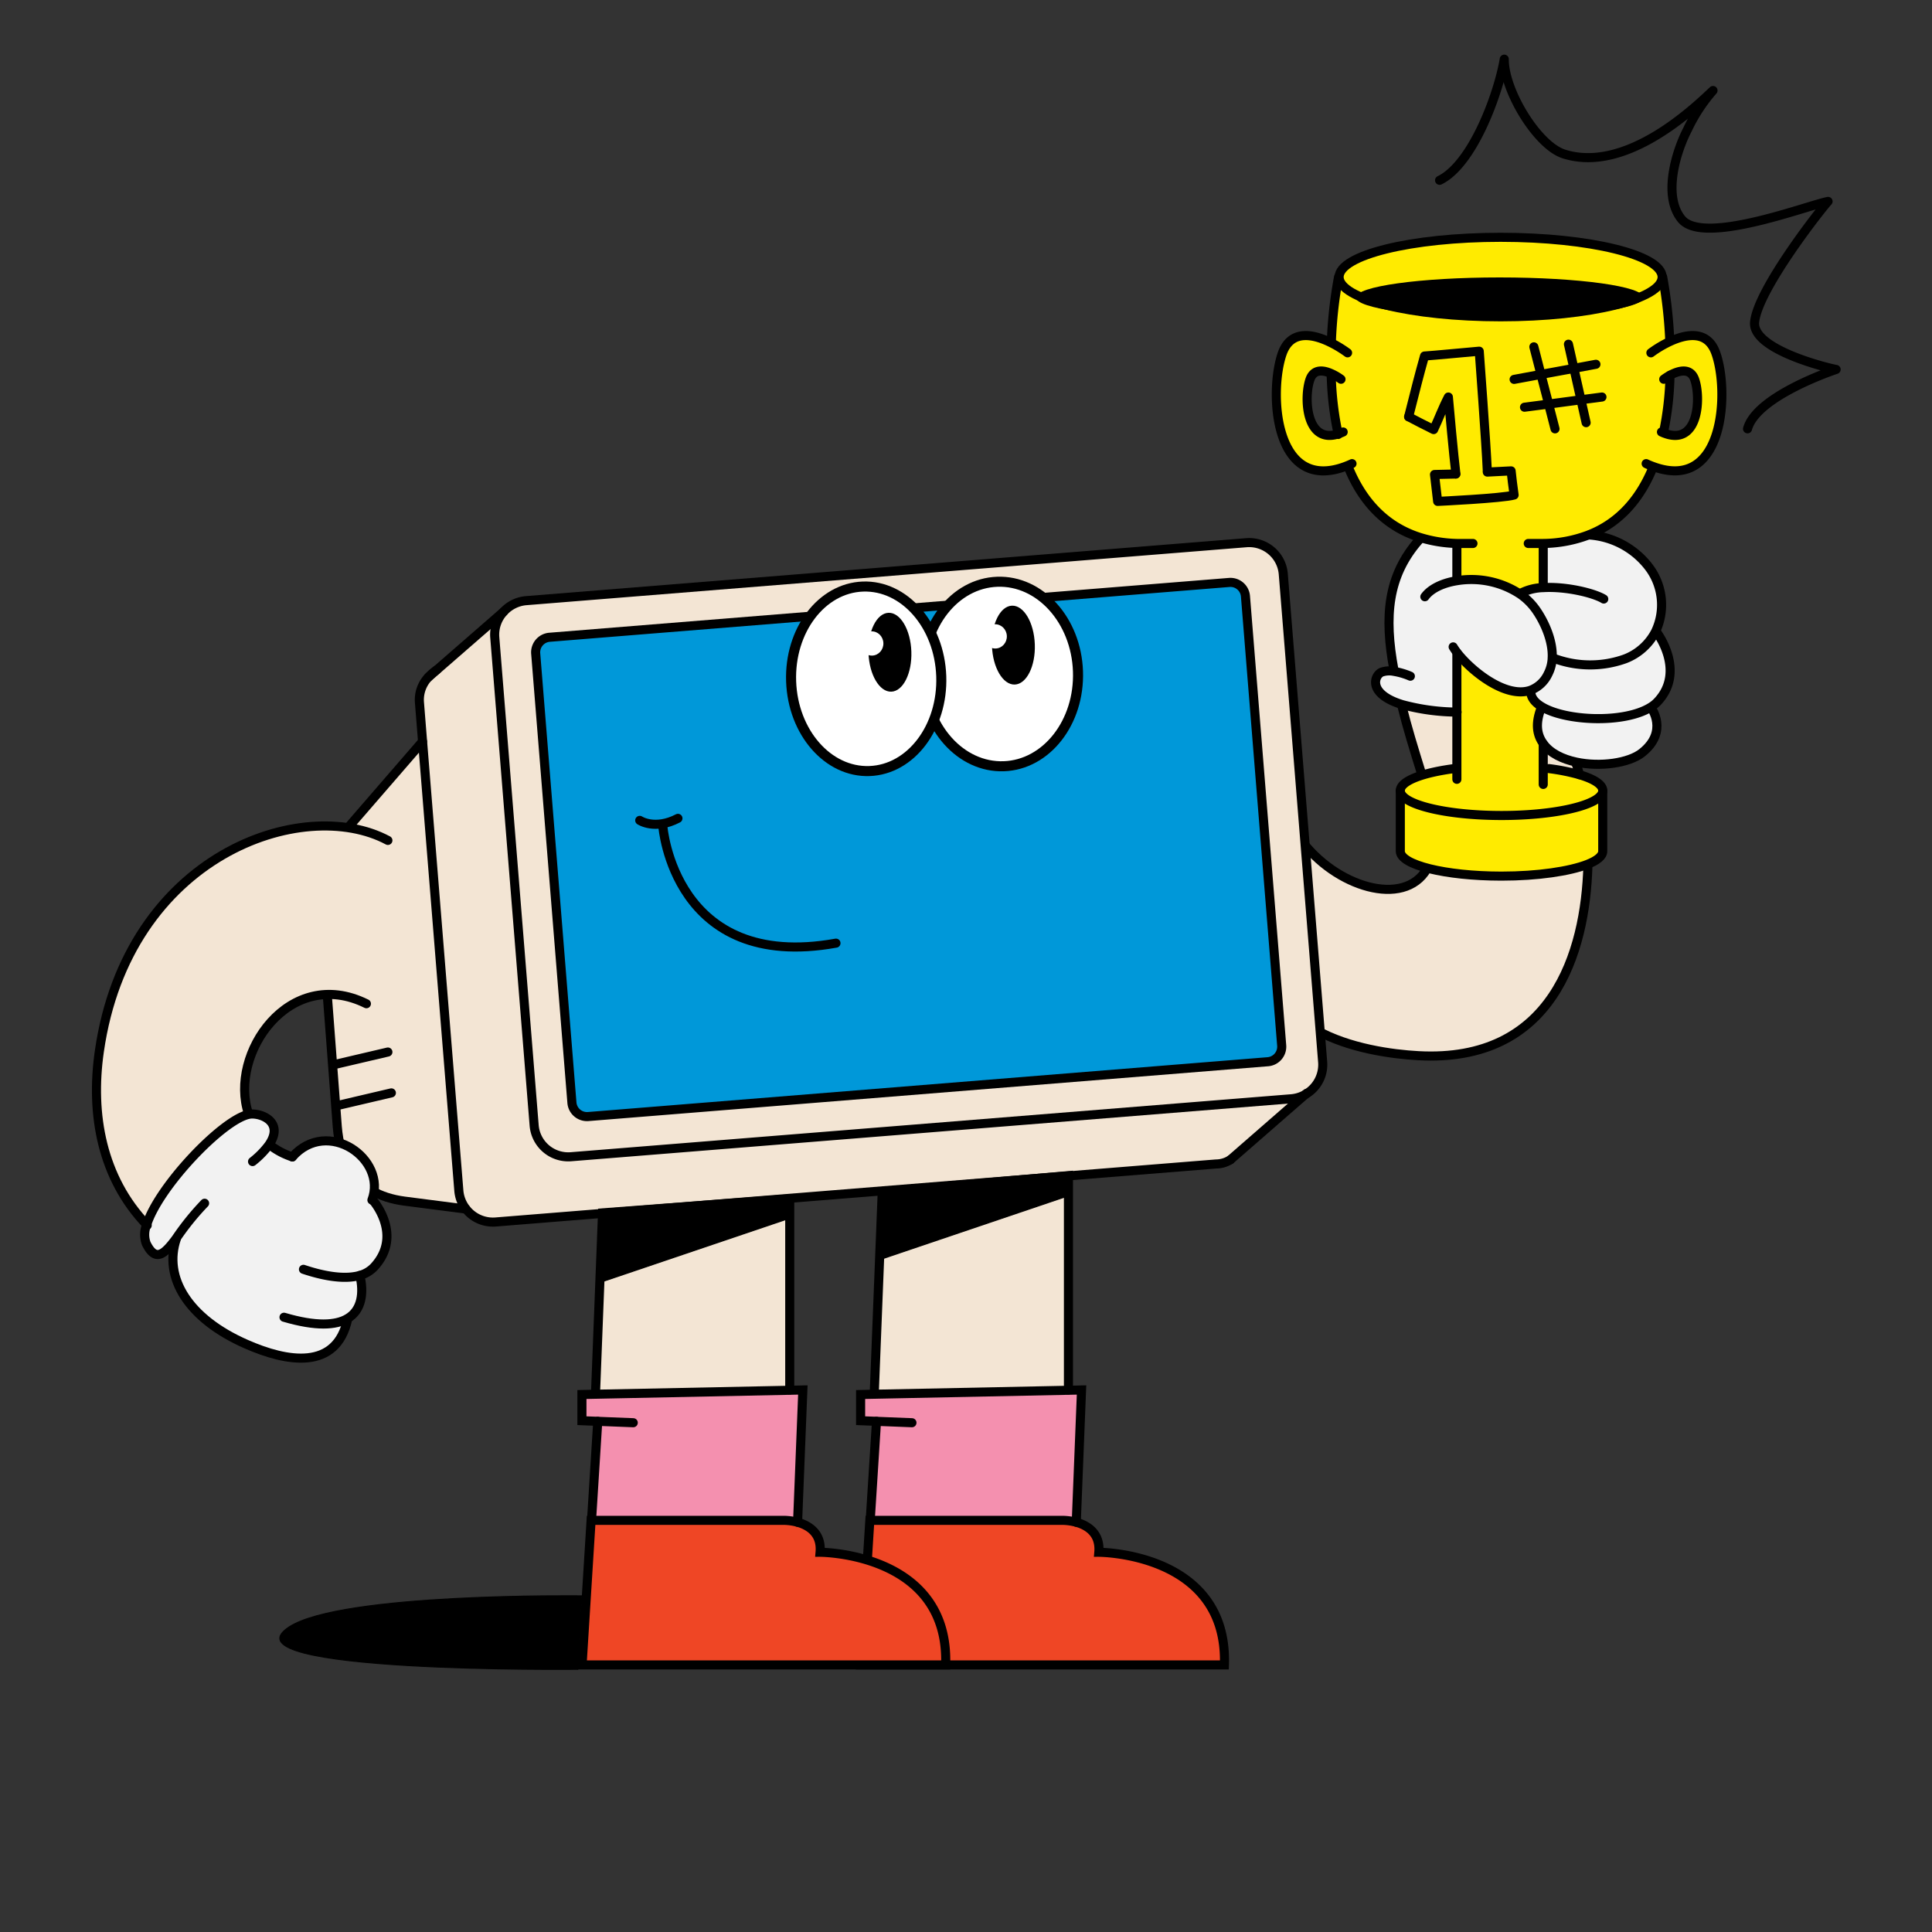 <?xml version="1.0" encoding="UTF-8"?> <svg xmlns="http://www.w3.org/2000/svg" id="Layer_1" data-name="Layer 1" viewBox="0 0 400 400"><rect x="0" y="0" width="400" height="400" fill="#333333" stroke="none"/> <defs> <style>.cls-1{fill:#f490af;}.cls-2{fill:#f3e5d4;}.cls-3{fill:#ffeb00;}.cls-4{fill:#f2f2f2;}.cls-5,.cls-6,.cls-7{fill:none;}.cls-10,.cls-11,.cls-5,.cls-6,.cls-7{stroke:#000;}.cls-5,.cls-7{stroke-linecap:round;stroke-width:1.88px;}.cls-10,.cls-11,.cls-5,.cls-6{stroke-miterlimit:10;}.cls-6{stroke-width:0;}.cls-7{stroke-linejoin:round;}.cls-8{fill:#0098d9;}.cls-9{fill:#ef4625;}.cls-10{stroke-width:0.21px;}.cls-11,.cls-12{fill:#fff;}.cls-11{stroke-width:2.08px;}</style> </defs> <title>Desk_Dudes31</title> <path class="cls-1" d="M221.21,287.84l-40.21.82-2.82.06v5.42l3.28.13-1.29,20.5H220a11.83,11.83,0,0,1,2.8.39l1.09-27.38Z"></path> <path class="cls-1" d="M123.29,288.66l-2.81.06v5.42l3.28.13-1.29,20.5h39.86a11.83,11.83,0,0,1,2.8.39l1.09-27.38-2.71.06Z"></path> <path class="cls-2" d="M327.06,160.41l-.06,0a16.59,16.59,0,0,0-.68-2.23v-.38c-2.85-.61-5.37-1.84-6.79-3.79h0v5a42.59,42.59,0,0,1,7.52,1.47Z"></path> <path class="cls-2" d="M310.88,181.39h-.3a64.21,64.21,0,0,1-15.17-1.6v.14c-4.72,8.06-18.94,3.74-26.21-6.23l3.24,39.51c6.81,3.87,15.85,5.07,21.26,5.36,27.59,1.49,34.56-21.1,35.06-39.41l-.08-.21C325,180.41,318.39,181.39,310.88,181.39Z"></path> <path class="cls-2" d="M294.38,160.41a44.37,44.37,0,0,1,7.25-1.39V147.44a44.5,44.5,0,0,1-11.36-1.55l0,.15c1.16,4.55,2.48,8.94,4.12,14.23Z"></path> <path class="cls-3" d="M310.88,168.84h-.3c-10.37,0-19-1.85-20.66-4.29v11.68c0,2.84,9.3,5.14,20.81,5.16s20.81-2.32,20.81-5.16V164.55C329.86,167,321.25,168.84,310.88,168.84Z"></path> <path class="cls-3" d="M310.73,168.84c11.5,0,20.81-2.32,20.81-5.15,0-2.07-4.92-3.84-12-4.67v-5h0c-1.33-1.83-1.68-4.29-.43-7.48l0-.24c-1.38-.84-2.2-1.88-2.2-3.09l-.1-.28c-5.13,1.81-12.3-4-15.21-7.75V159a44.37,44.37,0,0,0-7.25,1.39c-3,.89-4.76,2-4.76,3.28a1.47,1.47,0,0,0,.3.86v-.86C289.92,166.52,299.22,168.82,310.73,168.84Z"></path> <path class="cls-3" d="M312.86,97.49c.07.87.43,3.7.62,5-2.41.69-15.83,1.32-15.83,1.32L297,98.24l4.39-.1C301,94.7,300,83.9,299.87,82.2c-1.24,2.38-2,4.53-3.05,6.74-1.54-.77-4-2-5.18-2.65,1.63-6.42,2.06-8.19,3.29-12.58,1.8-.11,9.48-.85,11.33-1,0,0,1.44,19.28,1.67,24.76v.25Z"></path> <ellipse class="cls-3" cx="310.69" cy="57.36" rx="33.44" ry="8.23"></ellipse> <path class="cls-3" d="M355.22,73.05c-1.74-4.79-6.17-3.88-9.47-2.35l0-.1a97.53,97.53,0,0,0-1.47-13.24h-.1c0,4.55-15,8.23-33.45,8.23s-33.44-3.68-33.44-8.23h-.12a91.45,91.45,0,0,0-1.49,13.5l-.17.07c-3.33-1.65-8.11-2.91-10,2.12-2.85,7.85-1.88,29.23,13.16,23.47l.47.18c2.7,6.65,7.28,12.17,14.79,14.56a28.06,28.06,0,0,0,7.7,1.26v7.24l.07.45a18.36,18.36,0,0,1,13,2.81l.12-.16a10.67,10.67,0,0,1,4.74-1.2l0-.3v-8.84A27.08,27.08,0,0,0,329,110.7c6.58-2.61,10.69-7.79,13.2-13.93l.06-.17C357.12,102.06,358.06,80.86,355.22,73.05Zm-84,5.47c.82-2.24,2.86-1.87,4.41-1.17l-.05.18a66.18,66.18,0,0,0,1.44,12.32C270.34,92,269.93,82.17,271.25,78.52Zm26.4,25.26L297,98.24l4.39-.1C301,94.7,300,83.9,299.87,82.2c-1.24,2.38-2,4.53-3.05,6.74-1.54-.77-4-2-5.18-2.65,1.63-6.42,2.06-8.19,3.29-12.58,1.8-.11,9.48-.85,11.33-1,0,0,1.44,19.28,1.67,24.76v.24c.43,0,4.93-.24,4.93-.24.07.87.43,3.7.62,5C311.07,103.15,297.65,103.78,297.65,103.78Zm46.73-14.17,0-.08a64.34,64.34,0,0,0,1.35-11.84c1.58-.86,4.15-1.75,5.09.83C352.22,82.29,351.74,92.62,344.38,89.61Z"></path> <path class="cls-4" d="M343,130.9l-.25-.13a12.91,12.91,0,0,0-1.59-13.63,17,17,0,0,0-12.11-6.38l0-.06a27.08,27.08,0,0,1-9.53,1.82v8.84l0,.3a10.67,10.67,0,0,0-4.74,1.2l-.12.16a18.36,18.36,0,0,0-13-2.81l-.07-.45v-7.24a28.06,28.06,0,0,1-7.7-1.26l-.19.59c-6.42,7.33-7.24,15.67-5.15,26.85l-.05.31a4.83,4.83,0,0,0-2.53.16c-1.54.64-3,4.49,4.25,6.72a44.5,44.5,0,0,0,11.36,1.55V135.15c2.91,3.74,10.08,9.56,15.21,7.75l.1.28c0,1.21.82,2.25,2.2,3.09l0,.24c-1.25,3.19-.9,5.65.43,7.48s3.94,3.18,6.79,3.79c5,1.06,10.93.22,13.64-1.93,5.58-4.44,1.87-9.34,1.87-9.34l-.06-.1a6.9,6.9,0,0,0,1.43-1.16C349.14,138.93,343,130.9,343,130.9Z"></path> <path class="cls-5" d="M341.84,146.51s3.71,4.9-1.87,9.34c-2.71,2.15-8.67,3-13.64,1.93-2.85-.61-5.37-1.84-6.79-3.79s-1.68-4.29-.43-7.48"></path> <path class="cls-5" d="M343,130.9s6.13,8,.2,14.35a6.9,6.9,0,0,1-1.43,1.16c-5.47,3.43-17.65,2.94-22.64-.14-1.38-.84-2.2-1.88-2.2-3.09"></path> <path class="cls-5" d="M314.79,122.86a10.67,10.67,0,0,1,4.74-1.2c4.68-.28,10.43,1.1,12.51,2.36"></path> <path class="cls-5" d="M329.06,110.76a17,17,0,0,1,12.11,6.38,12.91,12.91,0,0,1,1.59,13.63,11.85,11.85,0,0,1-6.28,5.63,21.4,21.4,0,0,1-15.07-.22"></path> <path class="cls-5" d="M295,123.55c1.22-1.69,3.74-2.88,6.74-3.34a18.36,18.36,0,0,1,13,2.81,13.17,13.17,0,0,1,3.33,3.33c1.76,2.55,3.45,6.36,3.3,9.82a7.84,7.84,0,0,1-.87,3.37,6.6,6.6,0,0,1-3.59,3.36c-5.13,1.81-12.3-4-15.21-7.75a12.33,12.33,0,0,1-.84-1.22"></path> <path class="cls-5" d="M327,160.39a16.59,16.59,0,0,0-.68-2.23"></path> <ellipse class="cls-5" cx="310.69" cy="57.36" rx="33.44" ry="8.23"></ellipse> <path class="cls-5" d="M279.15,96.7c2.7,6.65,7.28,12.17,14.79,14.56a28.06,28.06,0,0,0,7.7,1.26c1.07,0,2.17,0,3.32,0"></path> <path class="cls-5" d="M275.61,77.53a66.18,66.18,0,0,0,1.44,12.32.3.3,0,0,1,0,.1"></path> <path class="cls-5" d="M277.13,57.36a91.45,91.45,0,0,0-1.49,13.5"></path> <path class="cls-5" d="M342.23,96.77c-2.51,6.14-6.62,11.32-13.2,13.93a27.08,27.08,0,0,1-9.53,1.82c-1,0-2,0-3.09,0"></path> <path class="cls-5" d="M345.76,77.69a64.34,64.34,0,0,1-1.35,11.84"></path> <path class="cls-5" d="M344.24,57.36a97.53,97.53,0,0,1,1.47,13.24"></path> <path class="cls-5" d="M341.8,73.05a23.29,23.29,0,0,1,3.95-2.35c3.3-1.53,7.73-2.44,9.47,2.35,2.84,7.81,1.9,29-12.93,23.55-.47-.17-1-.38-1.47-.61"></path> <path class="cls-5" d="M279,73.05a23.68,23.68,0,0,0-3.48-2.12c-3.33-1.65-8.11-2.91-10,2.12-2.85,7.85-1.88,29.23,13.16,23.47.4-.16.82-.33,1.24-.53"></path> <path class="cls-5" d="M277.64,78.52a10.69,10.69,0,0,0-2-1.17c-1.55-.7-3.59-1.07-4.41,1.17-1.32,3.65-.91,13.46,5.8,11.33a9.54,9.54,0,0,0,1.06-.41"></path> <path class="cls-5" d="M344.46,78.52a10.77,10.77,0,0,1,1.3-.83c1.58-.86,4.15-1.75,5.09.83,1.37,3.77.89,14.1-6.47,11.09l-.39-.17"></path> <path class="cls-5" d="M288.6,138.7c-2.09-11.18-1.27-19.52,5.15-26.85"></path> <path class="cls-5" d="M294.34,160.27c-1.64-5.29-3-9.68-4.12-14.23"></path> <path class="cls-5" d="M272.44,213.21c6.81,3.87,15.85,5.07,21.26,5.36,27.59,1.49,34.56-21.1,35.06-39.41"></path> <path class="cls-5" d="M295.41,179.93c-4.72,8.06-18.94,3.74-26.21-6.23"></path> <line class="cls-5" x1="301.63" y1="112.95" x2="301.63" y2="119.76"></line> <line class="cls-5" x1="319.51" y1="112.95" x2="319.51" y2="121.36"></line> <path class="cls-6" d="M331.54,163.69v12.54c0,2.84-9.31,5.14-20.81,5.16h-.15a64.21,64.21,0,0,1-15.17-1.6c-3.59-.93-5.79-2.18-5.79-3.56V163.69"></path> <path class="cls-6" d="M331.54,163.69c0,2.83-9.31,5.13-20.81,5.15h-.15c-10.37,0-19-1.85-20.66-4.29a1.47,1.47,0,0,1-.3-.86"></path> <path class="cls-5" d="M301.52,159.07c-6.88.85-11.6,2.6-11.6,4.62,0,2.83,9.3,5.13,20.81,5.15h.15c10.37,0,19-1.85,20.66-4.29a1.53,1.53,0,0,0,.29-.86c0-1.26-1.81-2.4-4.83-3.3a42.87,42.87,0,0,0-6.3-1.26"></path> <path class="cls-5" d="M289.92,163.69v12.54c0,2.84,9.3,5.14,20.81,5.16h.15c7.51,0,14.1-1,17.8-2.44,2-.79,3.15-1.72,3.15-2.72V163.69"></path> <polyline class="cls-5" points="301.63 135.15 301.63 147.44 301.63 159.02 301.63 161.35"></polyline> <polyline class="cls-5" points="319.51 154 319.51 159.02 319.51 162.41"></polyline> <path class="cls-7" d="M298.05,37.33c6.87-3.34,12.19-17.91,13.39-25.08-.06,6.53,6.91,18,12.45,19.66,12.92,4,27.05-9.66,30.77-13.17a34.73,34.73,0,0,0-5.3,8.12c-2.31,4.45-5.19,13.65-1.22,18.51,4.5,5.5,26-2.83,30.34-3.67-1.22,1.28-14.57,18.19-15.21,25-.54,5.74,15.48,9.56,16.88,9.79,0,0-16.47,5.42-18.34,12.29"></path> <path class="cls-7" d="M292,140a14.46,14.46,0,0,0-3.41-1,4.83,4.83,0,0,0-2.53.16c-1.54.64-3,4.49,4.25,6.72a44.5,44.5,0,0,0,11.36,1.55"></path> <path class="cls-7" d="M291.64,86.29c1.63-6.42,2.06-8.19,3.29-12.58,1.8-.11,9.48-.85,11.33-1,0,0,1.44,19.28,1.67,24.76"></path> <path class="cls-7" d="M307.93,97.74l4.93-.25c.07.87.43,3.7.62,5-2.41.69-15.83,1.32-15.83,1.32L297,98.24l4.39-.1"></path> <path class="cls-7" d="M301.43,98.14C301,94.7,300,83.9,299.87,82.2c-1.24,2.38-2,4.53-3.05,6.74-1.54-.77-4-2-5.18-2.65"></path> <polyline class="cls-7" points="313.48 78.55 319.04 77.52 325.86 76.27 330.42 75.42"></polyline> <polyline class="cls-7" points="315.63 84.31 320.63 83.66 327.32 82.77 331.67 82.2"></polyline> <polyline class="cls-7" points="324.73 71.26 325.86 76.27 327.32 82.77 328.39 87.51"></polyline> <polyline class="cls-7" points="317.57 71.81 319.04 77.52 320.63 83.66 321.95 88.79"></polyline> <ellipse cx="310.48" cy="61.58" rx="29.77" ry="4.14"></ellipse> <path class="cls-8" d="M265.36,216.45a3.13,3.13,0,0,1-2.86,3.37L121.78,231.17a3.13,3.13,0,0,1-3.37-2.86l-7.5-93a3.13,3.13,0,0,1,2.86-3.37l140.72-11.35a3.12,3.12,0,0,1,3.37,2.86Z"></path> <path class="cls-2" d="M273.84,219.78l-8.15-101a7.09,7.09,0,0,0-7.64-6.49l-149.12,12a7.12,7.12,0,0,0-4.63,2.26l-14,12.15h0l-1.63,1.42a6.82,6.82,0,0,0-1.87,5.37l.64,8-14.72,17c-3.59,4.15-6.82,11.87-6.38,17.34l3.45,45.4c.52,6.37,3.19,14,13.92,15.41l12.71,1.64a7.07,7.07,0,0,0,6.16,2.71l149.12-12a5.61,5.61,0,0,0,3-.89l15.75-13.73A7.08,7.08,0,0,0,273.84,219.78ZM113.77,132l140.72-11.35a3.12,3.12,0,0,1,3.37,2.86l7.5,93a3.13,3.13,0,0,1-2.86,3.37L121.78,231.17a3.13,3.13,0,0,1-3.37-2.86l-7.5-93A3.13,3.13,0,0,1,113.77,132Z"></path> <path class="cls-9" d="M178.21,344.7l1.88-29.93H220a11.83,11.83,0,0,1,2.8.39c2.26.62,5,2.19,4.69,6.22,0,0,26.74,0,26,23.32Z"></path> <polygon class="cls-2" points="221.21 287.78 221.21 287.84 181 288.66 181 288.62 182.66 246.74 221.21 243.4 221.21 287.78"></polygon> <polyline class="cls-5" points="181 288.62 182.66 246.74 221.21 243.4 221.21 287.78"></polyline> <path class="cls-5" d="M180.17,314.77h-.08l-1.88,29.93H253.5c.76-23.33-26-23.32-26-23.32.34-4-2.43-5.6-4.69-6.22a11.83,11.83,0,0,0-2.8-.39Z"></path> <polyline class="cls-5" points="188.81 294.56 181.47 294.27 178.18 294.14 178.18 288.72 181 288.66 221.21 287.84 223.92 287.78 222.83 315.16 222.83 315.17"></polyline> <polyline class="cls-5" points="181.47 294.27 180.17 314.77 180.16 314.87"></polyline> <path class="cls-9" d="M165.13,315.16c2.26.62,5,2.19,4.68,6.22,0,0,26.75,0,26,23.32H120.51l1.87-29.93h40A11.83,11.83,0,0,1,165.13,315.16Z"></path> <polygon class="cls-2" points="163.51 287.78 163.51 287.84 123.29 288.66 123.29 288.62 124.75 251.11 163.51 248.19 163.51 287.78"></polygon> <polyline class="cls-5" points="123.29 288.62 124.75 251.11 163.51 248.19 163.51 287.78"></polyline> <path class="cls-5" d="M122.47,314.77h-.09l-1.87,29.93h75.28c.77-23.33-26-23.32-26-23.32.35-4-2.42-5.6-4.68-6.22a11.83,11.83,0,0,0-2.8-.39Z"></path> <polyline class="cls-5" points="131.11 294.56 123.76 294.27 120.48 294.14 120.48 288.72 123.29 288.66 163.51 287.84 166.22 287.78 165.13 315.16 165.13 315.17"></polyline> <polyline class="cls-5" points="123.76 294.27 122.47 314.77 122.46 314.87"></polyline> <polygon class="cls-10" points="221.21 247.57 182.1 260.81 182.56 246.63 221.89 243.4 221.21 247.57"></polygon> <polygon class="cls-10" points="163.08 252.36 123.97 265.6 124.42 251.43 163.76 248.19 163.08 252.36"></polygon> <path class="cls-10" d="M120.46,330.4s-49.79-.67-60.63,6.46c-14.59,9.58,59.8,8.75,59.8,8.75Z"></path> <path class="cls-5" d="M262.5,219.82,121.78,231.17a3.13,3.13,0,0,1-3.37-2.86l-7.5-93a3.13,3.13,0,0,1,2.86-3.37l140.72-11.35a3.12,3.12,0,0,1,3.37,2.86l7.5,93A3.13,3.13,0,0,1,262.5,219.82Z"></path> <path class="cls-5" d="M104.3,126.62a7.12,7.12,0,0,1,4.63-2.26l149.12-12a7.09,7.09,0,0,1,7.64,6.49l8.15,101a7.08,7.08,0,0,1-3.33,6.59,5.19,5.19,0,0,1-.77.42,7.09,7.09,0,0,1-2.4.63l-149.12,12a7.08,7.08,0,0,1-7.63-6.49l-8.15-101A7,7,0,0,1,104.3,126.62Z"></path> <path class="cls-5" d="M254.76,240.1a5.61,5.61,0,0,1-3,.89L102.62,253A7.08,7.08,0,0,1,95,246.54l-7.51-93-.64-8a6.82,6.82,0,0,1,1.87-5.37,10.32,10.32,0,0,1,1.63-1.42"></path> <polyline class="cls-5" points="88.63 140.27 88.71 140.2 90.34 138.78 90.35 138.77 104.3 126.62"></polyline> <polyline class="cls-5" points="254.76 240.1 270.51 226.37 270.54 226.35"></polyline> <path class="cls-5" d="M96.46,250.32l-12.71-1.64c-10.73-1.41-13.4-9-13.92-15.41l-3.45-45.4c-.44-5.47,2.79-13.19,6.38-17.34l14.72-17"></path> <path class="cls-5" d="M137.24,171.1s2.29,30.21,35.84,24.17"></path> <path class="cls-5" d="M132.45,169.85s3.12,2.08,7.91-.42"></path> <line class="cls-5" x1="69.04" y1="220.45" x2="80.31" y2="217.81"></line> <line class="cls-5" x1="69.76" y1="228.91" x2="81.03" y2="226.27"></line> <path class="cls-2" d="M80.31,174l-4.45,33.85c-16-7.92-28.55,10.41-24.42,22.74l0,.17c-5.5,1.17-18.57,14.89-21.1,22.82-9.27-9.68-11.7-22.84-9.81-35.93C26.45,176.89,62.74,164.54,80.31,174Z"></path> <path class="cls-4" d="M72,273l0,0c-2.28,10.86-12.62,8.94-21,5.27C38.89,273,33.8,264.45,36.51,256.5l-.08-.05c-2.4,3.22-4.21,4.94-6.15,1a5.35,5.35,0,0,1,.1-3.93c2.53-7.93,15.6-21.65,21.1-22.82a3.76,3.76,0,0,1,.71-.08c2.67,0,6.51,2.1,3.44,6.46h.3a15.25,15.25,0,0,0,4.61,2.43c7.31-8.28,19.7.47,16.48,8.93l.24.09s6.22,7.12.27,13.7a6.41,6.41,0,0,1-3,1.81C75.34,267.57,75,271.19,72,273Z"></path> <path class="cls-7" d="M77,248.46c3.22-8.46-9.17-17.21-16.48-8.93"></path> <path class="cls-7" d="M36.51,256.5C33.8,264.45,38.89,273,51,278.3c8.34,3.67,18.68,5.59,21-5.27"></path> <path class="cls-7" d="M58.8,272.72c6.61,1.95,10.74,1.7,13.17.26,3-1.79,3.37-5.41,2.54-8.92h0"></path> <path class="cls-7" d="M80.31,174c-17.57-9.42-53.86,2.93-59.74,43.65-1.89,13.09.54,26.25,9.81,35.93l.1.11"></path> <path class="cls-7" d="M51.44,230.55c-4.13-12.33,8.43-30.66,24.42-22.74"></path> <path class="cls-7" d="M60.54,239.53a15.25,15.25,0,0,1-4.61-2.43"></path> <path class="cls-7" d="M62.83,262.8c3.41,1.15,8.16,2.27,11.68,1.26a6.41,6.41,0,0,0,3-1.81c6-6.58-.27-13.7-.27-13.7"></path> <path class="cls-7" d="M52.29,240.49a18,18,0,0,0,3.34-3.39c3.07-4.36-.77-6.45-3.44-6.46a3.76,3.76,0,0,0-.71.08c-5.5,1.17-18.57,14.89-21.1,22.82a5.35,5.35,0,0,0-.1,3.93c1.94,3.92,3.75,2.2,6.15-1a54.77,54.77,0,0,1,5.93-7.35"></path> <ellipse class="cls-11" cx="207.15" cy="139.55" rx="16.04" ry="19.11" transform="translate(-4.81 7.42) rotate(-2.03)"></ellipse> <ellipse class="cls-11" cx="179.33" cy="140.54" rx="15.55" ry="19.11" transform="translate(-4.86 6.44) rotate(-2.03)"></ellipse> <ellipse cx="184.25" cy="135.04" rx="4.44" ry="8.17" transform="translate(-4.67 6.61) rotate(-2.03)"></ellipse> <ellipse class="cls-12" cx="180.49" cy="133.22" rx="2.4" ry="2.51" transform="translate(-4.6 6.48) rotate(-2.03)"></ellipse> <ellipse cx="209.81" cy="133.57" rx="4.44" ry="8.17" transform="translate(-4.6 7.51) rotate(-2.03)"></ellipse> <ellipse class="cls-12" cx="206.06" cy="131.76" rx="2.4" ry="2.51" transform="translate(-4.54 7.38) rotate(-2.03)"></ellipse> </svg> 